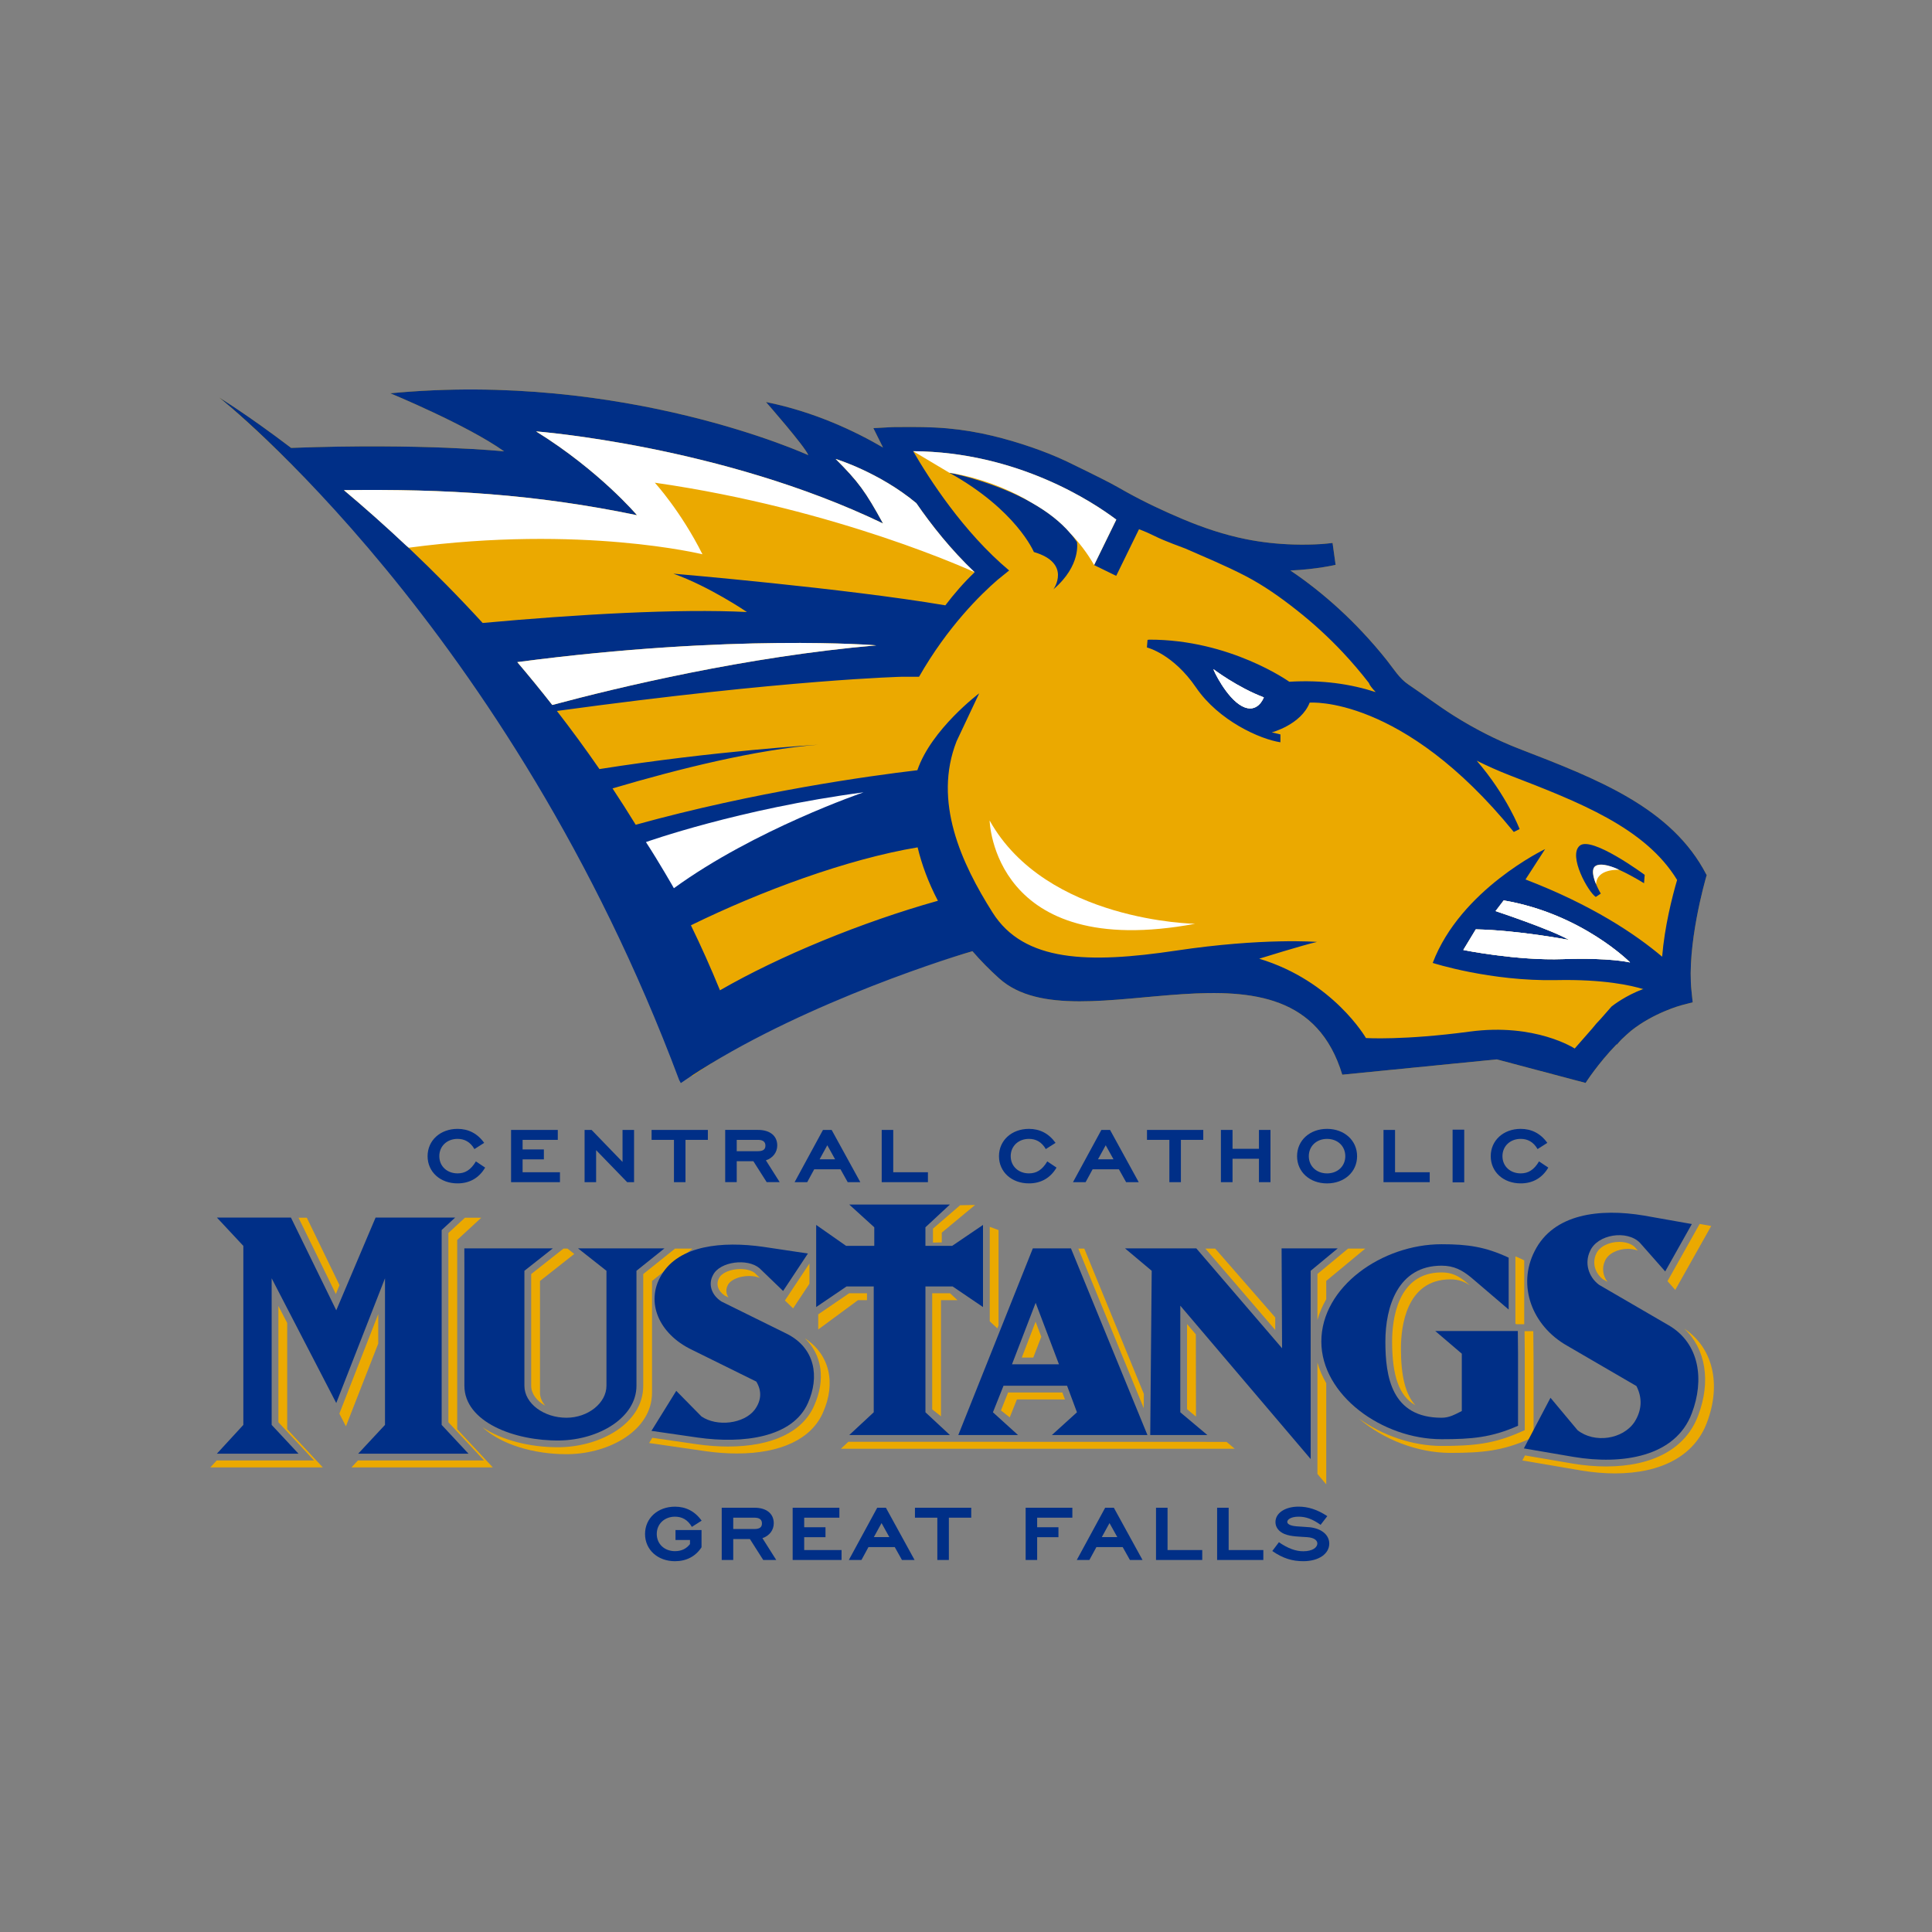 <?xml version="1.0" encoding="UTF-8"?>
<!-- Generator: Adobe Illustrator 26.5.0, SVG Export Plug-In . SVG Version: 6.00 Build 0)  -->
<svg xmlns="http://www.w3.org/2000/svg" xmlns:xlink="http://www.w3.org/1999/xlink" version="1.1" id="Layer_1" x="0px" y="0px" viewBox="0 0 1000 1000" style="enable-background:new 0 0 1000 1000;" xml:space="preserve">
<rect x="0" y="0" width="1000" height="1000" fill="#808080" stroke="none"/>
<style type="text/css">
	.st0{fill:#002F87;}
	.st1{fill:#EBA900;}
	.st2{fill:#FFFFFF;}
</style>
<polygon class="st0" points="154.49,752.42 112.26,752.42 125.95,737.53 125.95,644.87 112.26,630.2 150.58,630.2 174.05,678.21   194.41,630.2 235.6,630.2 228.6,636.66 228.6,737.53 242.48,752.42 185.4,752.42 199.27,737.53 199.27,661.65 174.04,726.21   140.61,661.65 140.61,737.53 "></polygon>
<g>
	<path class="st0" d="M221.32,598.44c0-8.17,6.58-14.14,15.51-14.14c5.51,0,10.26,2.3,13.78,7.25l-5.05,3.21   c-2.14-3.72-5.15-5.28-8.73-5.28c-5.35,0-9.44,3.67-9.44,8.95c0,5.28,4.08,8.91,9.44,8.91c3.78,0,6.79-1.65,9.49-6.2l4.79,3.21   c-3.27,5.55-8.26,8.17-14.28,8.17C227.9,612.53,221.32,606.61,221.32,598.44"></path>
</g>
<polygon class="st0" points="264.53,584.85 288.71,584.85 288.71,589.99 270.5,589.99 270.5,594.95 281.51,594.95 281.51,600.09   270.5,600.09 270.5,606.75 289.83,606.75 289.83,611.89 264.53,611.89 "></polygon>
<polygon class="st0" points="308.55,595.32 308.55,611.89 302.58,611.89 302.58,584.85 306.2,584.85 322.22,601.42 322.22,584.85   328.19,584.85 328.19,611.89 324.62,611.89 "></polygon>
<polygon class="st0" points="354.81,611.89 348.84,611.89 348.84,589.99 337.26,589.99 337.26,584.85 366.39,584.85 366.39,589.99   354.81,589.99 "></polygon>
<g>
	<path class="st0" d="M381.33,589.99v5.87h10.87c2.96,0,3.98-1.05,3.98-2.89c0-1.84-1.12-2.98-3.83-2.98H381.33z M389.95,601.05   h-8.62v10.83h-5.97v-27.04h17.04c5.97,0,9.9,2.94,9.9,8.04c0,3.53-2.24,6.52-5.87,7.71l7.14,11.29h-6.73L389.95,601.05z"></path>
</g>
<path class="st0" d="M424.23,600.04h8.01l-4.03-7.25L424.23,600.04z M435.05,605.23h-13.62l-3.62,6.66h-6.53l14.69-27.04h4.49  l14.84,27.04h-6.53L435.05,605.23z"></path>
<polygon class="st0" points="456.37,584.85 462.34,584.85 462.34,606.75 480.29,606.75 480.29,611.89 456.37,611.89 "></polygon>
<g>
	<path class="st0" d="M517.07,598.44c0-8.17,6.58-14.14,15.51-14.14c5.51,0,10.25,2.3,13.77,7.25l-5.05,3.21   c-2.14-3.72-5.15-5.28-8.72-5.28c-5.36,0-9.44,3.67-9.44,8.95c0,5.28,4.08,8.91,9.44,8.91c3.77,0,6.78-1.65,9.49-6.2l4.79,3.21   c-3.27,5.55-8.26,8.17-14.28,8.17C523.65,612.53,517.07,606.61,517.07,598.44"></path>
</g>
<path class="st0" d="M568.33,600.04h8.01l-4.03-7.25L568.33,600.04z M579.15,605.23h-13.62l-3.62,6.66h-6.53l14.69-27.04h4.49  l14.84,27.04h-6.53L579.15,605.23z"></path>
<polygon class="st0" points="611.23,611.89 605.26,611.89 605.26,589.99 593.68,589.99 593.68,584.85 622.81,584.85 622.81,589.99   611.23,589.99 "></polygon>
<polygon class="st0" points="651.63,599.77 637.96,599.77 637.96,611.89 631.94,611.89 631.94,584.85 637.96,584.85 637.96,594.62   651.63,594.62 651.63,584.85 657.6,584.85 657.6,611.89 651.63,611.89 "></polygon>
<g>
	<path class="st0" d="M677.44,598.44c0,5.28,4.08,8.91,9.44,8.91c5.41,0,9.44-3.68,9.44-8.91c0-5.28-4.03-8.95-9.44-8.95   C681.52,589.48,677.44,593.16,677.44,598.44 M671.36,598.44c0-8.17,6.58-14.14,15.51-14.14c8.93,0,15.56,5.97,15.56,14.14   c0,8.17-6.63,14.09-15.56,14.09C677.95,612.53,671.36,606.61,671.36,598.44"></path>
</g>
<polygon class="st0" points="716.1,584.85 722.07,584.85 722.07,606.75 740.02,606.75 740.02,611.89 716.1,611.89 "></polygon>
<rect x="751.86" y="584.71" class="st0" width="6.02" height="27.27"></rect>
<g>
	<path class="st0" d="M771.6,598.44c0-8.17,6.58-14.14,15.51-14.14c5.51,0,10.26,2.3,13.78,7.25l-5.05,3.21   c-2.14-3.72-5.15-5.28-8.73-5.28c-5.35,0-9.44,3.67-9.44,8.95c0,5.28,4.08,8.91,9.44,8.91c3.78,0,6.79-1.65,9.49-6.2l4.8,3.21   c-3.27,5.55-8.26,8.17-14.28,8.17C778.18,612.53,771.6,606.61,771.6,598.44"></path>
	<path class="st0" d="M333.87,793.99c0-8.17,6.58-14.14,15.51-14.14c5.51,0,10.26,2.3,13.78,7.25l-5.05,3.21   c-2.14-3.72-5.15-5.28-8.73-5.28c-5.35,0-9.44,3.67-9.44,8.95c0,5.28,4.08,8.9,9.44,8.9c3.27,0,5.82-1.19,7.76-3.67v-2.11h-7.5   v-5.14h13.47v8.91c-3.06,4.73-7.86,7.21-13.72,7.21C340.46,808.09,333.87,802.16,333.87,793.99"></path>
	<path class="st0" d="M379.53,785.54v5.88h10.87c2.96,0,3.98-1.05,3.98-2.89c0-1.84-1.12-2.98-3.83-2.98H379.53z M388.15,796.61   h-8.62v10.83h-5.97V780.4h17.04c5.97,0,9.9,2.94,9.9,8.03c0,3.54-2.24,6.52-5.87,7.71l7.14,11.29h-6.73L388.15,796.61z"></path>
</g>
<polygon class="st0" points="410.28,780.4 434.46,780.4 434.46,785.55 416.25,785.55 416.25,790.5 427.27,790.5 427.27,795.65   416.25,795.65 416.25,802.3 435.59,802.3 435.59,807.44 410.28,807.44 "></polygon>
<path class="st0" d="M452.31,795.6h8.01l-4.03-7.25L452.31,795.6z M463.13,800.78h-13.62l-3.62,6.66h-6.53l14.69-27.04h4.49  l14.84,27.04h-6.53L463.13,800.78z"></path>
<polygon class="st0" points="491.13,807.44 485.16,807.44 485.16,785.55 473.58,785.55 473.58,780.4 502.71,780.4 502.71,785.55   491.13,785.55 "></polygon>
<polygon class="st0" points="536.83,790.5 547.85,790.5 547.85,795.65 536.83,795.65 536.83,807.44 530.87,807.44 530.87,780.4   555.05,780.4 555.05,785.55 536.83,785.55 "></polygon>
<path class="st0" d="M570.3,795.6h8.01l-4.03-7.25L570.3,795.6z M581.11,800.78h-13.62l-3.62,6.66h-6.53l14.69-27.04h4.49  l14.85,27.04h-6.53L581.11,800.78z"></path>
<polygon class="st0" points="598.35,780.4 604.32,780.4 604.32,802.3 622.28,802.3 622.28,807.44 598.35,807.44 "></polygon>
<polygon class="st0" points="629.98,780.4 635.95,780.4 635.95,802.3 653.9,802.3 653.9,807.44 629.98,807.44 "></polygon>
<g>
	<path class="st0" d="M658.54,802.8l3.42-4.55c4.85,3.35,8.88,4.68,12.6,4.68c5,0,7.29-2.07,7.29-4.04c0-1.38-1.28-2.98-5.26-3.26   c-3.67-0.28-8.36-0.23-11.78-1.65c-2.91-1.24-4.64-3.45-4.64-6.16c0-4.73,5.1-7.99,11.94-7.99c4.95,0,9.74,1.52,14.9,4.92   l-3.47,4.5c-4.29-3.08-7.76-4.22-11.38-4.22c-4.24,0-5.87,1.65-5.87,2.66c0,1.84,3.52,2.21,4.85,2.34   c1.89,0.18,4.13,0.23,6.68,0.46c6.17,0.64,10.2,3.94,10.2,8.49c0,5.14-5.25,9.09-13.42,9.09C668.95,808.09,664,806.62,658.54,802.8   "></path>
	<path class="st1" d="M883.41,453.02c-0.02-0.04-0.04-0.07-0.06-0.1c0.02-0.08,0.04-0.14,0.05-0.16l-0.13,0.02   c-17.91-34.68-56.19-49.47-96.9-65.19c-11.82-4.57-23.28-10.46-34-17.23c-8.04-5.08-15.54-10.79-23.41-16.07   c-4.65-3.12-7.58-8.04-10.99-12.35c-4.02-5.08-8.27-9.98-12.7-14.7c-7.68-8.19-15.96-15.82-24.78-22.77   c-4.08-3.22-8.28-6.28-12.59-9.18c13.57-0.58,23.41-2.93,23.41-2.93l-1.58-11.32c0.01,0.06-5.58,0.55-5.89,0.57   c-4.8,0.29-9.61,0.35-14.42,0.21c-8.26-0.24-16.51-1.14-24.62-2.78c-11.2-2.26-22.06-5.91-32.58-10.34   c-10.02-4.22-19.93-8.88-29.44-14.18c-2.76-1.54-5.5-3.13-8.29-4.6c-3.69-1.96-18.81-9.45-22.69-11.26   c-5.75-2.69-11.66-5.02-17.65-7.09c-6.71-2.32-13.53-4.34-20.43-6c-7.67-1.84-15.45-3.15-23.3-3.85   c-8.5-0.75-17.03-0.78-25.56-0.68c-1.04,0.01-2.09-0.02-3.14,0.04l-9.67,0.52l4.32,8.67c0.08,0.16,0.31,0.63,0.67,1.35   c-14.11-8.25-35.36-18.47-60.58-23.54c0,0,20.4,23.25,21.92,27.51c0,0-95.05-43.66-216.36-32.02c0,0,39.79,16.41,58.91,30.05   c0,0-41.52-4.33-110.25-1.79c-22.67-17.23-37.22-26.05-37.22-26.05s95.19,76.41,179.12,217.28c2.49,4.18,5.2,8.25,7.74,12.41   c11.42,18.69,22.08,37.84,31.51,57.18c5.9,12.09,11.32,24.26,16.14,36.43c3.47,8.77,6.64,17.55,9.45,26.29l0.85,1.57   c53.34-36.96,126.3-59.23,145.08-64.58c4.13,4.78,8.73,9.5,13.86,14.1c41.01,36.81,152.87-31.73,177.55,49.81l79.99-7.92   l45.95,12.19c0,0,6.3-9.94,16.02-19.95l0.18,0.11c0.74-0.9,1.52-1.77,2.32-2.6c1.56-1.52,3.2-3.01,4.9-4.46   c11.7-9.41,25.88-13.23,26.06-13.28l5.96-1.55l-0.62-5.96c-2.48-23.51,6.87-56.52,7.83-59.78L883.41,453.02z"></path>
	<path class="st0" d="M654.15,360.96c0,0-3.17,8.86-11.29,4.54c-8.12-4.32-14.97-18.92-14.75-19.09   C628.11,346.4,640.6,355.88,654.15,360.96 M774.11,471.57l4.2-5.52c40.5,6.91,65.4,32.1,65.4,32.1s-10.44-2.58-34.58-1.72   c-24.13,0.88-51.73-4.73-51.73-4.73l6.46-10.67c22.13,0.45,48.31,5.48,48.31,5.48C802.88,481.1,774.11,471.57,774.11,471.57    M860.32,495.19c-13.95-11.79-36.4-26.79-70.72-39.98l10.16-15.73c0,0-43.72,20.82-58.19,58.93c0,0,29.74,9.6,63.99,8.89   c24.52-0.51,38.87,2.77,45.07,4.69c-0.07,0.03-0.13,0.06-0.2,0.09c-0.03-0.03-0.05-0.05-0.08-0.09   c-8.71,3.23-15.07,8.07-16.21,8.97l-5.64,6.43c-1.56,1.59-3.06,3.28-4.46,5.08l-8.98,10.24c0,0-20.35-13.34-54.36-8.76   c-34.01,4.58-53.68,3.34-53.68,3.34s-16.96-29.51-55.26-41.07c0,0,23.1-7.2,29.93-8.69c0,0-27.8-2.25-73.02,4.51   c-45.24,6.76-78.7,5.93-94.89-19.67c-16.2-25.6-30.92-57.51-18.65-88.72l11.69-24.78c0,0-24.74,18.56-32,39.79   c-24.98,2.95-84.02,11.13-145.78,28.23c-3.93-6.4-7.93-12.67-12-18.81c34.49-10.2,74.48-20.11,106.45-22.62   c0,0-53.61,3.19-113.22,12.61c-7.2-10.43-14.57-20.46-22.02-30.08c119.68-16.37,178.87-17.71,178.87-17.71l8.57,0.02   c14.75-25.84,31.84-42.56,40.67-50.2l5.97-4.83c-23.67-19.8-41.51-47.61-49.68-61.72c54.1,0.38,93.29,26.46,105.15,35.42   l-11.49,23.51l11.43,5.58l11.8-24.14c0,0,3.6,1.29,7.76,3.37c6.28,3.13,14.9,6.04,16.16,6.6c10.39,4.57,20.93,8.91,31.02,14.14   c9.49,4.92,18.32,11.16,26.7,17.78c8.43,6.65,16.39,13.92,23.75,21.75c4.78,5.08,9.31,10.4,13.59,15.92   c0.32,1.05,1.56,2.69,3.54,4.75c-12.92-4.2-27.76-6.4-44.73-5.36c0,0-30.62-21.89-72.48-21.79l-0.89,0.12l-0.33,3.89l0.36,0.14   c0,0,13.26,3.33,25.06,20.6c11.8,17.27,33.17,26.78,43.69,28.37v-4.08l-4.49-1.04c0,0,15.18-3.98,19.63-15.4   c0,0,47.87-4.1,105.66,66.94l3-1.51c0,0-6.56-17.26-22.2-35.39c5.54,2.75,11.25,5.31,17,7.54c36.13,13.95,70.3,27.18,86.73,54.2   C865.48,464.3,861.59,479.68,860.32,495.19 M372.66,512.58c-4.71-11.53-9.73-22.74-15.04-33.65   c36.12-17.7,80.93-34.27,117.34-40.34c2.1,8.76,5.5,18.12,10.5,27.65C445.95,477.31,403.13,494.98,372.66,512.58 M267.74,342.71   c112.11-14.79,185.85-8.68,185.85-8.68c-67.36,5.82-133.52,21.69-167.74,30.86C279.86,357.24,273.81,349.84,267.74,342.71    M178.01,253.7c52.41-0.69,98.65,1.97,151.73,12.97c0,0-19.51-23.07-52.26-43.38c0,0,95.87,7.34,179.59,47.66   c-9.07-16.56-12.71-21.56-24.54-33.4c0,0,22.46,6.82,41.74,22.86c7.77,11.27,17.92,24.14,30.21,35.79   c-5.62,5.33-10.7,11.24-15.19,17.15c0.01-0.01,0.02-0.02,0.02-0.03c-51.96-8.84-140.78-16.39-140.78-16.39   c18.68,6.62,38.08,19.85,38.08,19.85c-35.37-1.8-88.31,1.22-136.78,5.67C224.39,294.69,199.46,271.71,178.01,253.7 M883.41,453.02   c-0.02-0.04-0.04-0.07-0.06-0.1c0.02-0.08,0.04-0.14,0.05-0.16l-0.13,0.02c-17.91-34.68-56.19-49.47-96.9-65.19   c-11.82-4.57-23.28-10.46-34-17.23c-8.04-5.08-15.54-10.79-23.41-16.07c-4.65-3.12-7.58-8.04-10.99-12.35   c-4.02-5.08-8.27-9.98-12.7-14.7c-7.68-8.19-15.96-15.82-24.78-22.77c-4.08-3.22-8.28-6.28-12.59-9.18   c13.57-0.58,23.41-2.93,23.41-2.93l-1.58-11.32c0.01,0.06-5.58,0.55-5.89,0.57c-4.8,0.29-9.61,0.35-14.42,0.21   c-8.26-0.24-16.51-1.14-24.62-2.78c-11.2-2.26-22.06-5.91-32.58-10.34c-10.02-4.22-19.93-8.88-29.44-14.18   c-2.76-1.54-5.5-3.13-8.29-4.6c-3.69-1.96-18.81-9.45-22.69-11.26c-5.75-2.69-11.66-5.02-17.65-7.09c-6.71-2.32-13.53-4.34-20.43-6   c-7.67-1.84-15.45-3.15-23.3-3.85c-8.5-0.75-17.03-0.78-25.56-0.68c-1.04,0.01-2.09-0.02-3.14,0.04l-9.67,0.52l4.32,8.67   c0.08,0.16,0.31,0.63,0.67,1.35c-14.11-8.25-35.36-18.47-60.58-23.54c0,0,20.4,23.25,21.92,27.51c0,0-95.05-43.66-216.36-32.02   c0,0,39.79,16.41,58.91,30.05c0,0-41.52-4.33-110.25-1.79c-22.67-17.23-37.22-26.05-37.22-26.05s150.21,118.4,238.08,353.25   l0.85,1.56c53.34-36.96,132.18-62.88,150.96-68.24c4.13,4.78,8.73,9.5,13.86,14.1c41.01,36.81,152.87-31.73,177.55,49.81   l79.99-7.92l45.95,12.19c0,0,6.3-9.94,16.02-19.95l0.18,0.11c0.74-0.9,1.52-1.77,2.32-2.6c1.56-1.52,3.2-3.01,4.9-4.46   c11.7-9.41,25.88-13.23,26.06-13.28l5.96-1.55l-0.62-5.96c-2.48-23.51,6.87-56.52,7.83-59.78L883.41,453.02z"></path>
	<path class="st0" d="M491.38,244.7c34.77,19.33,43.75,41.02,43.75,41.02c19.76,5.82,10.13,19.31,10.13,19.31   c14.52-12.42,12.17-24.49,12.17-24.49C539.55,253.68,491.38,244.7,491.38,244.7"></path>
	<path class="st0" d="M817.7,437.7c-6.23,5.14,4.37,24.05,8.26,26.56l2.61-1.74c0,0-18.12-29.86,22.38-5.37l0.34-4.33   C851.29,452.83,823.92,432.56,817.7,437.7"></path>
	<path class="st2" d="M757.41,491.71c0,0,27.59,5.61,51.73,4.73c24.14-0.87,34.58,1.72,34.58,1.72s-24.9-25.19-65.41-32.1l-4.2,5.52   c0,0,28.78,9.53,38.07,14.94c0,0-26.17-5.04-48.31-5.48L757.41,491.71z"></path>
	<path class="st2" d="M642.86,365.5c8.12,4.32,11.29-4.54,11.29-4.54c-13.55-5.09-26.04-14.56-26.04-14.56   C627.89,346.58,634.74,361.18,642.86,365.5"></path>
	<path class="st2" d="M267.75,342.71c6.06,7.13,12.11,14.53,18.11,22.18c34.22-9.17,100.38-25.03,167.74-30.86   C453.6,334.04,379.86,327.92,267.75,342.71"></path>
	<path class="st2" d="M757.41,491.71c0,0,27.59,5.61,51.73,4.73c24.14-0.87,34.58,1.72,34.58,1.72s-24.9-25.19-65.41-32.1l-4.2,5.52   c0,0,28.78,9.53,38.07,14.94c0,0-26.17-5.04-48.31-5.48L757.41,491.71z"></path>
	<path class="st2" d="M642.86,365.5c8.12,4.32,11.29-4.54,11.29-4.54c-13.55-5.09-26.04-14.56-26.04-14.56   C627.89,346.58,634.74,361.18,642.86,365.5"></path>
	<path class="st2" d="M363.59,286.9c-11.12-22.25-24.65-37.06-24.65-37.06C434,263.47,504.48,296.2,504.48,296.2   c-12.29-11.64-22.44-24.51-30.21-35.79c-19.28-16.04-41.75-22.86-41.75-22.86c11.84,11.84,15.47,16.84,24.54,33.4   c-83.73-40.32-179.59-47.66-179.59-47.66c32.75,20.31,52.26,43.38,52.26,43.38c-53.08-11-99.32-13.65-151.73-12.97   c10.07,8.46,20.93,18.05,32.23,28.68l1.36,1.11C301.22,271.54,363.59,286.9,363.59,286.9"></path>
	<path class="st2" d="M534.48,260.49c7.36,4.21,14.32,9.39,19.64,15.68c4.5,4.72,8.65,10.1,12.19,16.28l11.49-23.5   c-11.86-8.96-51.05-35.05-105.15-35.42l18.72,11.17C491.38,244.7,512.89,247.35,534.48,260.49"></path>
	<path class="st2" d="M334.34,435.86c0,0,48.17-17.23,112.64-25.75c0,0-56.2,19.13-98.18,49.63   C348.81,459.73,341.09,446.19,334.34,435.86"></path>
	<path class="st2" d="M838.11,450.23c0,0-11.7-0.82-11.97,7.47c0,0-3.37-7.58-0.31-9.45C828.9,446.39,835.21,448.75,838.11,450.23"></path>
	<path class="st2" d="M512.23,424.69c0,0,1.6,72.94,106.34,53.46C618.57,478.14,541.46,477.1,512.23,424.69"></path>
</g>
<polygon class="st1" points="173.83,669.79 175.72,665.19 158.82,630.3 154.52,630.3 "></polygon>
<polygon class="st1" points="179.05,738.26 195.78,695.43 195.78,680.17 175.65,731.7 "></polygon>
<polygon class="st1" points="148.66,684.78 144.1,675.98 144.1,736.16 162.52,755.91 112.18,755.91 108.87,759.51 167.08,759.51   148.66,739.76 "></polygon>
<polygon class="st1" points="236.65,739.76 236.65,641.79 249.09,630.3 240.64,630.3 232.09,638.19 232.09,736.16 250.51,755.91   185.28,755.91 181.92,759.51 255.07,759.51 "></polygon>
<g>
	<path class="st1" d="M274.94,659.45v57.8c0,4.17,2.91,7.95,7.31,10.36c-1.73-1.99-2.75-4.31-2.75-6.77v-57.8l17.74-13.99   l-3.53-2.79h-2.05L274.94,659.45z"></path>
	<path class="st1" d="M349.41,646.27l-16.47,13.17v57.81c0,19.48-21.97,31.49-43.21,31.83l-1.19,0c-14.12,0-28.73-3.54-38.8-10.34   c9.82,9.14,26.93,13.94,43.35,13.94l1.19-0.01c21.24-0.35,43.21-12.34,43.21-31.83v-57.81l20.96-16.77H349.41z"></path>
</g>
<polygon class="st1" points="591.99,728.87 592.06,721.51 561.22,646.27 558.14,646.27 "></polygon>
<g>
	<path class="st1" d="M376.77,665.09c1.36-2.68,5.97-4.64,10.97-4.64c2.15,0,4.06,0.38,5.58,1l-2.61-2.51   c-1.51-1.28-4.31-2.09-7.53-2.09c-5,0-9.61,1.95-10.97,4.64c-1.79,3.2-0.57,6.8,2.97,9.14l1.87,0.92   C375.75,669.55,375.58,667.23,376.77,665.09"></path>
	<path class="st1" d="M681.9,659.4v23.88c1.02-3.81,2.6-7.4,4.56-10.8V663l20.2-16.73h-8.9L681.9,659.4z"></path>
	<path class="st1" d="M732.59,727.35c-5.16-5.66-7.47-15.17-7.47-29.37c0-10.76,2.49-35.78,25.59-35.78c4.19,0,7.2,1.14,10.2,3.15   l-1.71-1.46c-4.07-3.33-7.54-5.29-13.05-5.29c-23.1,0-25.6,25.02-25.6,35.78C720.57,712.23,724.21,722.66,732.59,727.35"></path>
</g>
<polygon class="st1" points="418.96,653.98 406.27,673.14 410.51,677.22 418.96,664.46 "></polygon>
<polygon class="st1" points="660.06,688.39 660.06,681.89 628.99,646.27 623.9,646.27 "></polygon>
<g>
	<path class="st1" d="M784.37,685.09l0.39,0.33h4.17v-33.08l-2.01-0.94c-0.88-0.4-1.7-0.74-2.55-1.11V685.09z"></path>
	<path class="st1" d="M416.63,692.73c8.84,8.51,10.82,21.34,4.75,34.89c-5.98,13.6-21.8,21.1-44.53,21.1   c-5.18,0-10.6-0.39-16.11-1.18l-23.09-3.34l-1.67,2.7l29.32,4.25c5.51,0.78,10.92,1.17,16.11,1.17c22.73,0,38.55-7.5,44.53-21.1   C432.94,715.59,429.23,700.91,416.63,692.73"></path>
	<path class="st1" d="M681.9,705.25v57.68l4.56,5.36v-52.35C684.5,712.56,682.92,709,681.9,705.25"></path>
	<path class="st1" d="M793.77,704.24l-0.14-15.22h-4.52l0.11,11.62l0,39.59l-2.07,0.92c-13.87,6.17-24.26,7.26-40.98,7.26   c-14.91,0-30.64-5.36-42.98-14.33c12.86,11.13,30.73,17.93,47.54,17.93c16.72,0,27.11-1.08,40.98-7.26l2.07-0.92L793.77,704.24z"></path>
</g>
<polygon class="st1" points="512.29,683.91 516.23,687.57 516.85,686.02 516.85,636.69 512.29,635.01 "></polygon>
<polygon class="st1" points="487.05,733.08 487.05,672.97 495.6,672.97 491.73,669.38 482.5,669.38 482.5,729.48 "></polygon>
<polygon class="st1" points="528.89,702.66 534.83,702.66 538.97,691.9 536.02,684.12 "></polygon>
<polygon class="st1" points="522.64,733.64 526.35,724.34 551.22,724.34 549.88,720.74 521.79,720.74 518.08,730.05 "></polygon>
<polygon class="st1" points="448.75,672.97 448.75,669.38 439.52,669.38 423.51,680.31 423.51,688.14 444.08,672.97 "></polygon>
<g>
	<path class="st1" d="M830.76,652.57c1.56-3.64,6.46-6.17,11.91-6.17c1.89,0,3.62,0.35,5.1,0.91l-1.6-1.81   c-1.66-1.66-4.65-2.7-8.06-2.7c-5.45,0-10.35,2.54-11.91,6.17c-2.17,4.56-0.74,9.88,3.41,13.12l2.44,1.42   C829.62,660.35,829.03,656.23,830.76,652.57"></path>
	<path class="st1" d="M871.77,687.69c11.04,10.37,13.95,27.19,7.19,45c-6.34,16.98-23.27,26.34-47.66,26.34   c-5.58,0-11.42-0.5-17.34-1.49l-24.63-4.21l-1.36,2.59l30.54,5.22c5.93,0.98,11.76,1.49,17.34,1.49c24.39,0,41.32-9.36,47.66-26.34   C891.13,716.24,886.48,697.44,871.77,687.69"></path>
</g>
<polygon class="st1" points="879.73,633.51 863.09,663.12 867.11,667.67 885.72,634.57 "></polygon>
<g>
	<path class="st0" d="M863.69,685.96c16.24,9.44,18.46,28.52,12.01,45.5c-8.45,22.64-36.03,26.83-61.16,22.64l-25.79-4.41   l13.78-26.2l14.01,16.77c8.67,6.92,23.57,4.83,29.58-4.4c3.78-6.08,4-12.37,0.89-18.45l-36.02-20.96   c-18.01-10.27-25.8-31.03-16.68-48.85c9.78-19.49,33.8-22.22,56.48-18.45l24.91,4.41l-13.79,24.53l-13.13-14.88   c-6.67-6.71-22.01-4.4-25.79,4.4c-2.89,6.08-0.89,13.21,4.67,17.4L863.69,685.96z"></path>
</g>
<polygon class="st1" points="618.97,690.68 614.41,685.32 614.41,729.38 619.04,733.26 "></polygon>
<polygon class="st1" points="634.85,746.31 439.12,746.26 435.24,749.86 639.08,749.86 "></polygon>
<g>
	<path class="st0" d="M289.67,745.59c-23.41,0.33-49.3-9.61-49.3-28.34v-59.49l-0.03-11.6h45.8l-14.71,11.6v59.49   c0,9.28,10.15,16.57,21.75,16.57c11.19,0,20.72-7.62,20.72-16.57v-59.49l-14.71-11.6h44.74l-14.5,11.6v59.49   C329.45,733.65,310.19,745.25,289.67,745.59"></path>
	<path class="st0" d="M407.01,690.24c15.12,7.46,17.19,22.54,11.18,35.96c-7.87,17.89-33.56,21.21-56.97,17.89l-24.03-3.48   l12.84-20.71l13.05,13.26c8.08,5.46,21.96,3.81,27.55-3.48c3.52-4.81,3.73-9.78,0.83-14.58l-33.56-16.57   c-16.78-8.12-24.03-24.52-15.54-38.61c9.11-15.41,31.49-17.56,52.62-14.58l23.2,3.47l-12.84,19.39l-12.22-11.77   c-6.22-5.3-20.51-3.48-24.03,3.48c-2.69,4.81-0.83,10.44,4.35,13.76L407.01,690.24z"></path>
</g>
<polygon class="st0" points="479.01,665.88 479.01,731 491.67,742.77 439.57,742.77 452.24,731 452.24,665.88 438.15,665.88   422.45,676.53 422.45,634.02 437.92,644.84 492.86,644.84 508.8,634.02 508.8,676.53 493.1,665.88 "></polygon>
<path class="st0" d="M548.11,706.15l-12.06-31.82l-12.24,31.82H548.11z M519.42,717.25L513.94,731l12.98,11.77h-30.91l38.58-96.61  h19.73l39.59,96.61h-49.46L557.43,731l-5.12-13.75H519.42z"></path>
<polygon class="st0" points="610.92,675.82 610.92,731 624.93,742.77 595.36,742.77 596.12,657.76 582.31,646.16 619.21,646.16   663.6,697.86 663.35,646.16 692.41,646.16 678.4,657.76 678.4,755.2 "></polygon>
<g>
	<path class="st0" d="M756.64,700.68l-13.77-11.76h42.75l0.11,11.76v37.29c-13.77,6.13-24.05,6.96-39.56,6.96   c-30.83,0-62.25-22.87-62.25-50.54c0-28.33,31.42-50.38,62.25-50.38c13.57,0,22.69,1.33,34.71,6.96v26.84l-19.4-16.57   c-4.65-3.81-8.92-6.13-15.32-6.13c-22.69,0-29.09,21.38-29.09,39.27c0,18.07,3.11,39.44,29.09,39.44c4.07,0,6.79-1.65,10.47-3.48   V700.68z"></path>
</g>
<polygon class="st0" points="491.67,623.47 479,635.24 479,645.69 452.52,645.69 452.52,635.24 439.57,623.47 "></polygon>
<polygon class="st1" points="487.46,643.07 487.46,638 504.71,623.69 496.96,623.82 482.9,635.94 482.9,643.16 "></polygon>
</svg>
